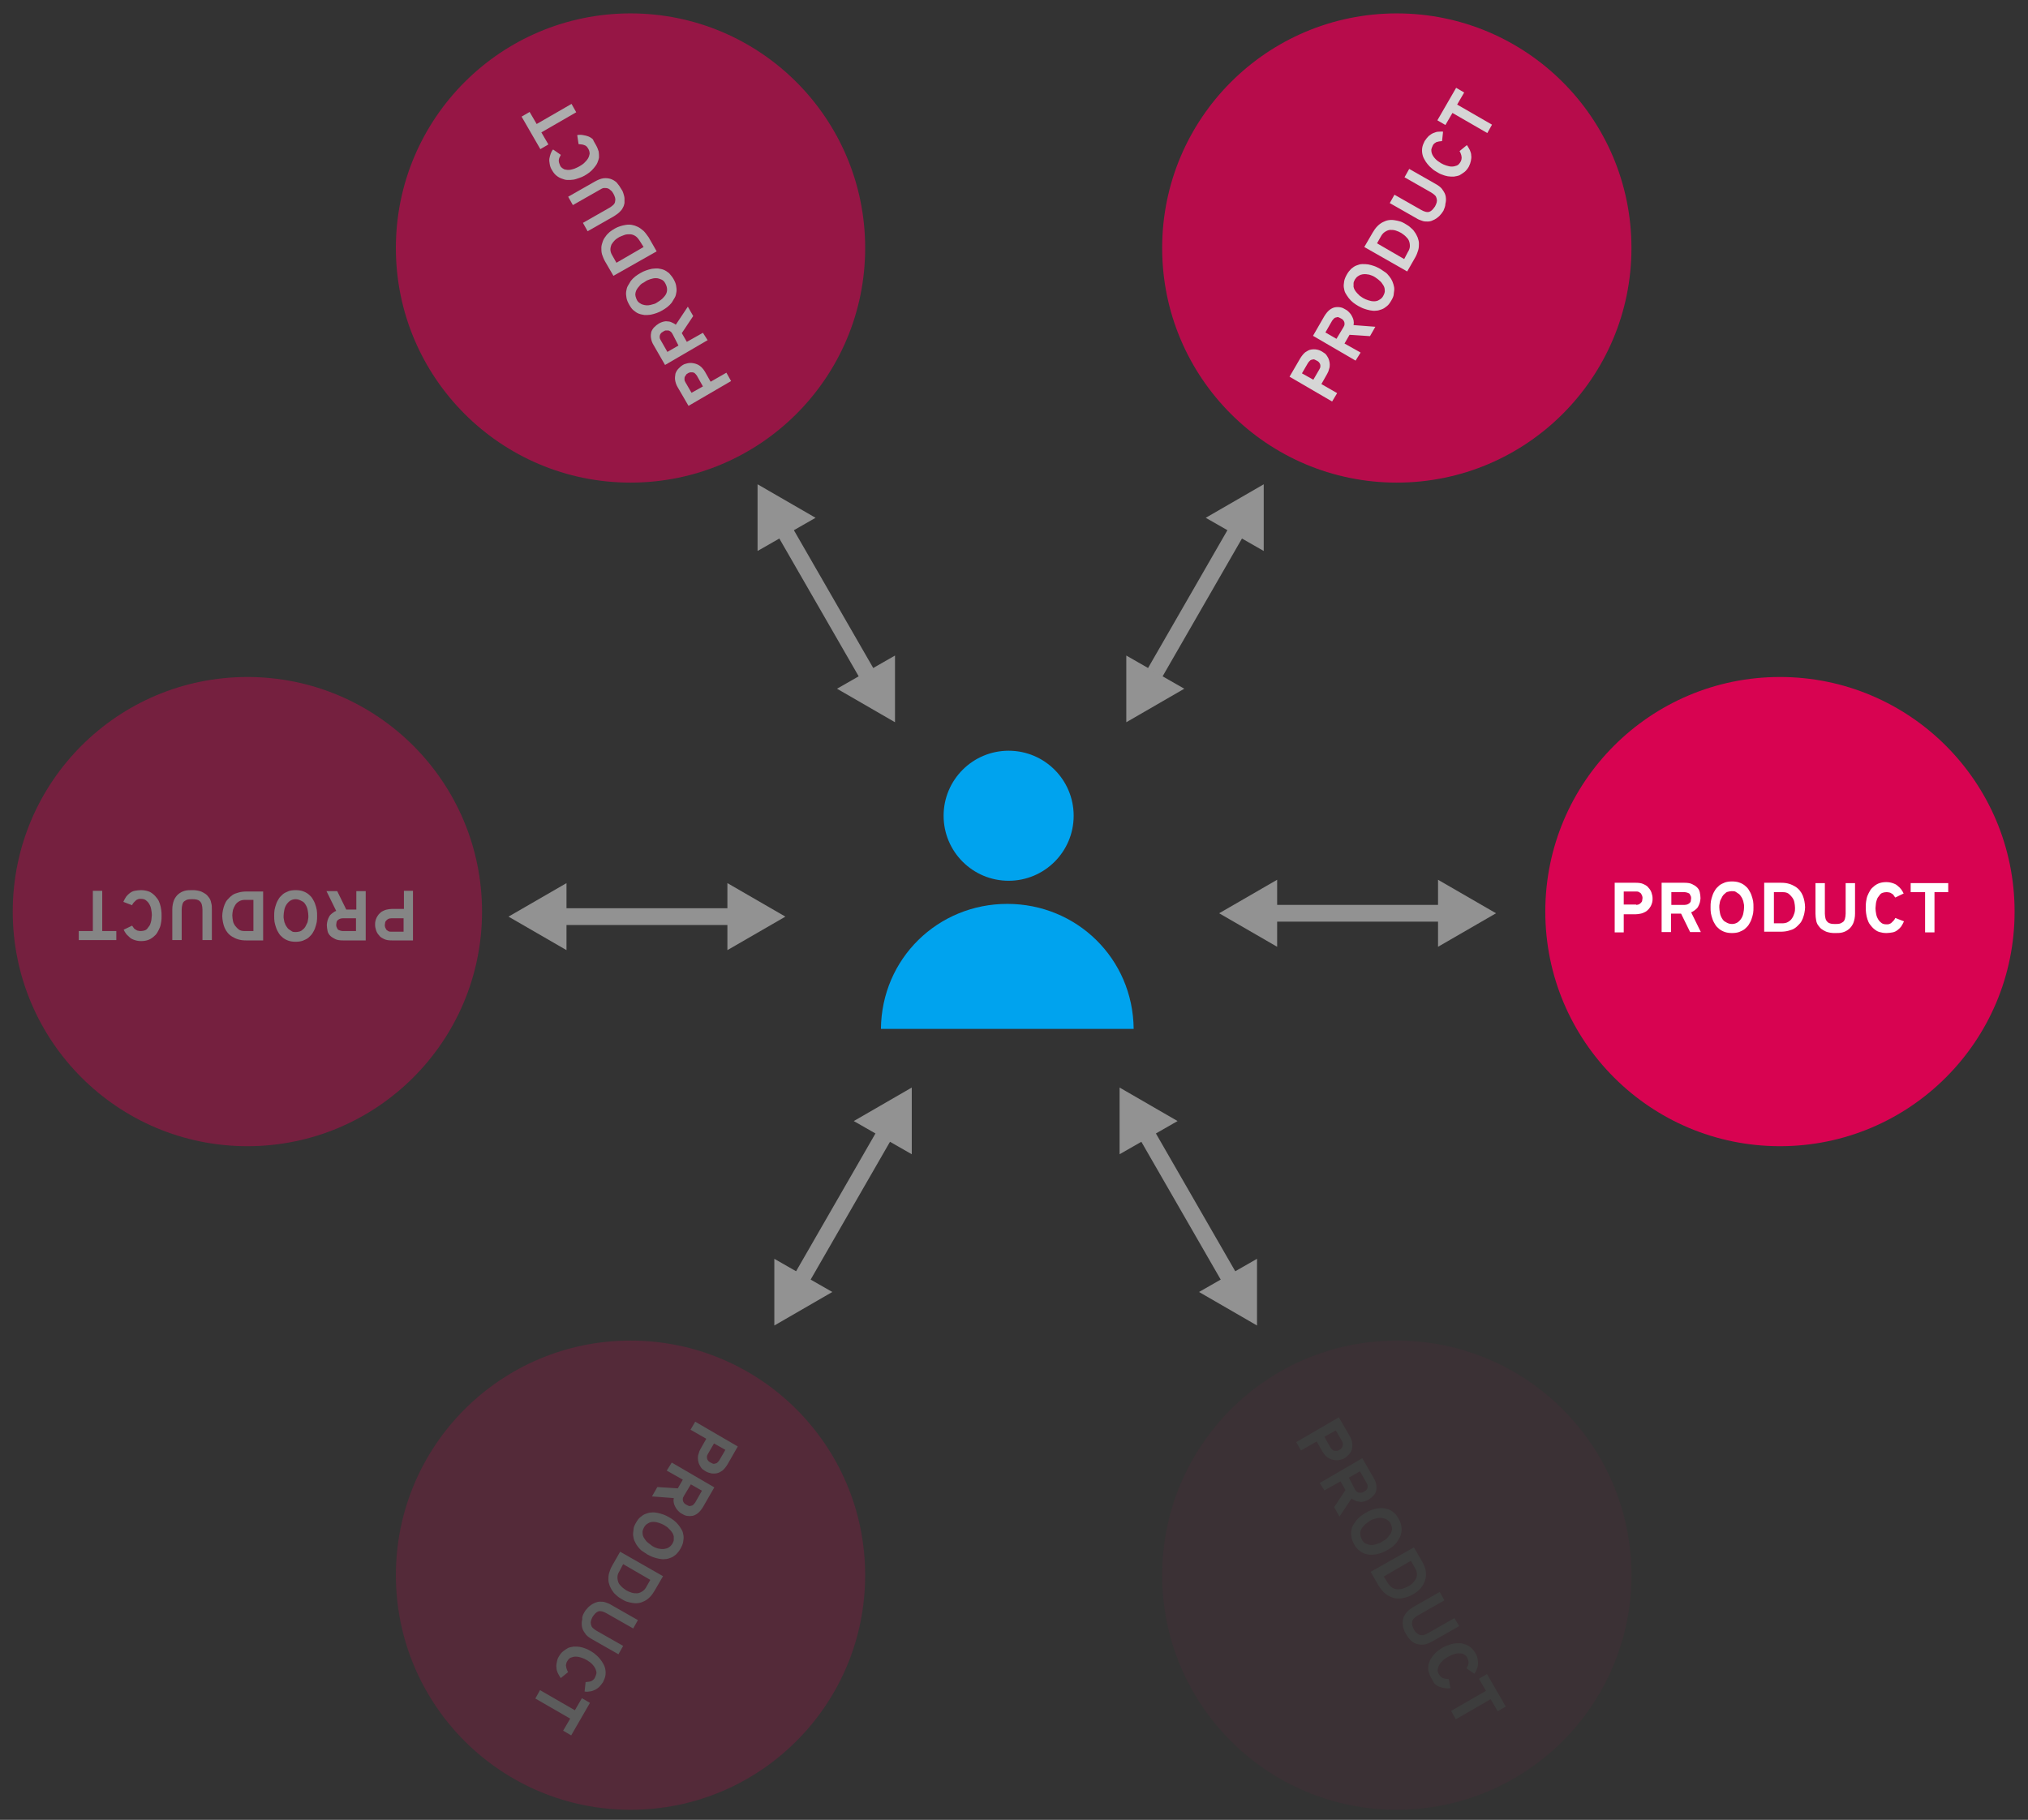 <?xml version="1.0" encoding="utf-8"?>
<!-- Generator: Adobe Illustrator 18.1.1, SVG Export Plug-In . SVG Version: 6.00 Build 0)  -->
<svg version="1.1" id="Ebene_1" xmlns="http://www.w3.org/2000/svg" xmlns:xlink="http://www.w3.org/1999/xlink" x="0px" y="0px"
	 width="605px" height="543px" viewBox="0 0 605 543" enable-background="new 0 0 605 543" xml:space="preserve">
<rect x="0" y="0" width="605" height="543" fill="#333333" stroke="none"/>
<g>
	<circle fill="#00A3EE" cx="300.9" cy="243.4" r="19.4"/>
	<path fill="#00A3EE" d="M338.2,307c-0.2-21-17-37.3-37.7-37.3S263,286,262.8,307H338.2z"/>
</g>
<g>
	<g opacity="0.8">
		<circle fill="#D80351" cx="416.7" cy="74" r="70"/>
		<g>
			<path fill="#FFFFFF" d="M397.4,119.8l-12.7-7.4l3.2-5.5c0.5-0.8,1-1.4,1.5-1.8c0.6-0.4,1.1-0.7,1.7-0.8c0.6-0.1,1.2-0.1,1.7,0
				c0.6,0.1,1.1,0.3,1.6,0.6c0.3,0.2,0.6,0.4,0.9,0.6c0.3,0.3,0.5,0.5,0.7,0.9c0.2,0.3,0.4,0.7,0.5,1.1s0.2,0.8,0.2,1.2
				c0,0.4,0,0.9-0.2,1.4c-0.1,0.5-0.3,1-0.6,1.5l-1.7,3l4.7,2.7L397.4,119.8z M393.6,110.2c0.2-0.3,0.3-0.6,0.3-0.9
				c0-0.3,0-0.5-0.1-0.7c-0.1-0.2-0.2-0.4-0.4-0.6c-0.2-0.2-0.4-0.3-0.6-0.4c-0.2-0.1-0.4-0.2-0.6-0.3c-0.2-0.1-0.5-0.1-0.7,0
				c-0.2,0-0.5,0.1-0.7,0.3c-0.2,0.2-0.4,0.4-0.6,0.7l-1.8,3.1l3.4,1.9L393.6,110.2z"/>
			<path fill="#FFFFFF" d="M404.4,107.6l-12.7-7.4l3.4-5.9c0.5-0.8,1-1.4,1.5-1.8s1.1-0.7,1.6-0.8c0.6-0.1,1.1-0.1,1.7,0
				c0.6,0.1,1.1,0.4,1.6,0.7c0.4,0.2,0.7,0.5,1,0.8c0.3,0.3,0.6,0.7,0.8,1.1c0.2,0.4,0.4,0.8,0.5,1.3c0.1,0.5,0.1,0.9,0,1.4l6.5,0.5
				l-1.6,2.8l-6.1-0.4l-1.5,2.6l4.8,2.7L404.4,107.6z M400.8,97.6c0.2-0.3,0.3-0.6,0.3-0.9s0-0.5-0.1-0.7c-0.1-0.2-0.2-0.4-0.4-0.6
				c-0.2-0.2-0.4-0.3-0.6-0.4c-0.2-0.1-0.4-0.2-0.6-0.3c-0.2-0.1-0.5-0.1-0.7,0c-0.2,0-0.5,0.1-0.7,0.3c-0.2,0.2-0.4,0.4-0.6,0.7
				l-2,3.5l3.3,1.9L400.8,97.6z"/>
			<path fill="#FFFFFF" d="M415.1,89.6c-0.4,0.7-0.8,1.3-1.3,1.7c-0.5,0.4-1,0.8-1.6,1c-0.6,0.2-1.1,0.4-1.7,0.4
				c-0.6,0.1-1.2,0-1.8-0.1c-0.6-0.1-1.2-0.3-1.8-0.5c-0.6-0.2-1.1-0.5-1.7-0.8c-0.5-0.3-1-0.6-1.5-1c-0.5-0.4-0.9-0.8-1.3-1.3
				c-0.4-0.5-0.7-1-1-1.5c-0.3-0.5-0.4-1.1-0.5-1.7c-0.1-0.6,0-1.2,0.1-1.9c0.1-0.6,0.4-1.3,0.8-2c0.4-0.7,0.8-1.2,1.3-1.7
				c0.5-0.4,1-0.8,1.6-1c0.5-0.2,1.1-0.4,1.7-0.4s1.2,0,1.8,0.1c0.6,0.1,1.2,0.3,1.8,0.5c0.6,0.2,1.1,0.5,1.7,0.8
				c0.5,0.3,1,0.7,1.5,1s0.9,0.8,1.3,1.3c0.4,0.5,0.7,1,0.9,1.5s0.4,1.1,0.5,1.7c0.1,0.6,0,1.2-0.1,1.9
				C415.8,88.3,415.5,88.9,415.1,89.6z M412.7,88.2c0.3-0.6,0.5-1.1,0.4-1.7c0-0.5-0.2-1.1-0.5-1.5c-0.3-0.5-0.6-0.9-1.1-1.3
				c-0.4-0.4-0.9-0.7-1.3-1c-0.3-0.2-0.7-0.4-1-0.5c-0.4-0.1-0.7-0.3-1.1-0.3c-0.4-0.1-0.7-0.1-1.1-0.1s-0.7,0.1-1.1,0.2
				c-0.3,0.1-0.6,0.3-0.9,0.5c-0.3,0.2-0.5,0.5-0.8,0.9c-0.2,0.4-0.4,0.8-0.4,1.1s0,0.7,0,1.1c0.1,0.4,0.2,0.7,0.4,1
				c0.2,0.3,0.4,0.6,0.7,0.9s0.5,0.5,0.8,0.8c0.3,0.2,0.6,0.4,0.9,0.6c0.5,0.3,1,0.5,1.6,0.7c0.6,0.2,1.1,0.3,1.7,0.3
				c0.5,0,1.1-0.1,1.5-0.4C412,89.2,412.4,88.8,412.7,88.2z"/>
			<path fill="#FFFFFF" d="M407,73.7l2.5-4.3c0.4-0.7,0.9-1.4,1.4-1.9c0.5-0.5,1-0.9,1.6-1.2c0.6-0.3,1.1-0.5,1.7-0.6s1.2-0.1,1.8,0
				c0.6,0.1,1.2,0.2,1.8,0.4c0.6,0.2,1.1,0.5,1.6,0.8c0.5,0.3,1,0.6,1.4,1c0.5,0.4,0.9,0.8,1.2,1.3c0.4,0.5,0.6,1,0.9,1.6
				c0.2,0.6,0.4,1.2,0.4,1.8c0,0.6,0,1.3-0.2,2c-0.2,0.7-0.5,1.5-0.9,2.2l-2.4,4.2L407,73.7z M420,75.2c0.4-0.6,0.6-1.2,0.6-1.8
				c0-0.6-0.1-1.1-0.3-1.6c-0.2-0.5-0.6-0.9-1-1.3c-0.4-0.4-0.9-0.7-1.3-1c-0.5-0.3-1-0.5-1.6-0.7c-0.6-0.2-1.1-0.2-1.6-0.2
				c-0.5,0-1,0.2-1.5,0.5c-0.5,0.3-0.9,0.7-1.2,1.2l-1.3,2.3l8.1,4.7L420,75.2z"/>
			<path fill="#FFFFFF" d="M430.6,62.9c-0.3,0.4-0.5,0.8-0.9,1.2c-0.3,0.4-0.7,0.7-1.1,1s-0.8,0.5-1.3,0.7c-0.4,0.2-0.9,0.3-1.4,0.3
				c-0.5,0-1.1,0-1.6-0.2c-0.6-0.2-1.2-0.4-1.8-0.8l-7.9-4.5l1.4-2.5l7.9,4.5c0.5,0.3,1,0.5,1.4,0.6c0.4,0.1,0.8,0.1,1.1,0
				s0.6-0.3,0.9-0.6s0.5-0.6,0.8-1c0.2-0.4,0.4-0.8,0.5-1.2c0.1-0.4,0.1-0.7,0-1.1c-0.1-0.4-0.2-0.7-0.5-1c-0.3-0.3-0.7-0.6-1.2-0.9
				l-7.9-4.5l1.4-2.5l7.9,4.5c0.9,0.5,1.7,1.1,2.1,1.8c0.5,0.7,0.8,1.3,0.9,2c0.1,0.7,0.1,1.4-0.1,2.1
				C431.2,61.5,430.9,62.2,430.6,62.9z"/>
			<path fill="#FFFFFF" d="M438.2,49.7c-0.4,0.7-0.8,1.2-1.3,1.6c-0.5,0.4-1,0.7-1.5,1c-0.5,0.2-1.1,0.3-1.7,0.4
				c-0.6,0-1.2,0-1.8-0.1c-0.6-0.1-1.2-0.3-1.7-0.5c-0.6-0.2-1.1-0.5-1.6-0.8c-0.5-0.3-1-0.6-1.4-1c-0.5-0.4-0.9-0.8-1.3-1.3
				s-0.7-0.9-1-1.5c-0.3-0.5-0.5-1.1-0.6-1.7s-0.1-1.2,0-1.8s0.4-1.3,0.7-1.9c0.4-0.6,0.8-1.1,1.2-1.5c0.5-0.4,0.9-0.7,1.4-0.9
				s1-0.4,1.5-0.4s1-0.1,1.4,0l-0.3,2.8c-0.3,0-0.6,0.1-0.9,0.1c-0.3,0.1-0.5,0.1-0.8,0.2c-0.2,0.1-0.4,0.3-0.6,0.4
				c-0.2,0.2-0.4,0.4-0.5,0.7c-0.2,0.4-0.3,0.7-0.4,1.1c0,0.3,0,0.7,0.1,1c0.1,0.3,0.2,0.6,0.4,0.9c0.2,0.3,0.4,0.6,0.7,0.9
				c0.3,0.3,0.5,0.5,0.8,0.7c0.3,0.2,0.6,0.4,0.9,0.6c0.5,0.3,1,0.5,1.6,0.7s1.1,0.3,1.6,0.3c0.5,0,1-0.1,1.5-0.3
				c0.5-0.2,0.8-0.6,1.1-1.1c0.2-0.3,0.2-0.5,0.3-0.8c0-0.3,0.1-0.5,0-0.8c0-0.3-0.1-0.5-0.2-0.8c-0.1-0.3-0.2-0.6-0.4-0.8l2.2-1.8
				c0.4,0.5,0.6,1,0.9,1.5c0.2,0.5,0.4,1,0.4,1.6c0.1,0.5,0,1.1-0.1,1.6S438.5,49.1,438.2,49.7z"/>
			<path fill="#FFFFFF" d="M434.7,31.2l10.4,6l-1.4,2.5l-10.4-6l-2.1,3.6l-2.4-1.4l5.6-9.7l2.4,1.4L434.7,31.2z"/>
		</g>
	</g>
	<g opacity="0.6">
		<circle fill="#D80351" cx="188.1" cy="74" r="70"/>
		<g>
			<path fill="#FFFFFF" d="M218.1,113.7l-12.7,7.4l-3.2-5.5c-0.5-0.8-0.7-1.6-0.8-2.2s0-1.3,0.1-1.9c0.2-0.6,0.5-1.1,0.9-1.5
				c0.4-0.4,0.8-0.8,1.3-1.1c0.3-0.2,0.6-0.3,1-0.4c0.4-0.1,0.7-0.2,1.1-0.2s0.8,0,1.2,0.1c0.4,0.1,0.8,0.2,1.2,0.4
				c0.4,0.2,0.8,0.5,1.1,0.8c0.4,0.4,0.7,0.8,1,1.3l1.7,3l4.7-2.7L218.1,113.7z M207.9,112.1c-0.2-0.3-0.4-0.5-0.6-0.7
				s-0.5-0.3-0.7-0.3c-0.2,0-0.5,0-0.7,0c-0.2,0.1-0.5,0.1-0.7,0.3c-0.2,0.1-0.4,0.2-0.5,0.4s-0.3,0.4-0.4,0.6
				c-0.1,0.2-0.1,0.5-0.1,0.8s0.1,0.6,0.3,0.9l1.8,3.1l3.4-1.9L207.9,112.1z"/>
			<path fill="#FFFFFF" d="M211.1,101.5l-12.7,7.4l-3.4-5.9c-0.5-0.8-0.7-1.5-0.8-2.2c-0.1-0.7,0-1.3,0.1-1.8c0.2-0.5,0.5-1,0.9-1.4
				s0.9-0.8,1.4-1.1c0.4-0.2,0.8-0.4,1.2-0.5c0.4-0.1,0.9-0.2,1.3-0.1c0.5,0,0.9,0.1,1.3,0.3c0.4,0.2,0.9,0.4,1.2,0.7l3.6-5.4
				l1.6,2.8l-3.4,5.1l1.5,2.6l4.8-2.7L211.1,101.5z M200.6,99.6c-0.2-0.3-0.4-0.6-0.6-0.7s-0.4-0.3-0.7-0.3c-0.2,0-0.5,0-0.7,0
				s-0.5,0.2-0.7,0.3c-0.2,0.1-0.4,0.3-0.6,0.4c-0.2,0.2-0.3,0.4-0.4,0.6s-0.1,0.5-0.1,0.7c0,0.3,0.1,0.6,0.3,0.9l2,3.5l3.3-1.9
				L200.6,99.6z"/>
			<path fill="#FFFFFF" d="M200.9,83.2c0.4,0.7,0.7,1.4,0.8,2c0.1,0.6,0.2,1.3,0.1,1.9c-0.1,0.6-0.2,1.2-0.5,1.7
				c-0.3,0.5-0.6,1-0.9,1.5c-0.4,0.5-0.8,0.9-1.3,1.3c-0.5,0.4-1,0.7-1.5,1c-0.5,0.3-1.1,0.6-1.7,0.8c-0.6,0.2-1.2,0.4-1.8,0.5
				c-0.6,0.1-1.2,0.1-1.8,0.1c-0.6-0.1-1.2-0.2-1.7-0.4c-0.6-0.2-1.1-0.6-1.6-1c-0.5-0.4-0.9-1-1.3-1.7c-0.4-0.7-0.7-1.4-0.8-2
				c-0.1-0.6-0.2-1.3-0.1-1.9c0.1-0.6,0.2-1.2,0.5-1.7c0.3-0.5,0.6-1,0.9-1.5c0.4-0.5,0.8-0.9,1.3-1.3c0.5-0.4,1-0.7,1.5-1
				c0.5-0.3,1.1-0.6,1.7-0.8c0.6-0.2,1.2-0.4,1.8-0.5c0.6-0.1,1.2-0.1,1.8-0.1c0.6,0.1,1.2,0.2,1.7,0.4c0.5,0.2,1.1,0.6,1.6,1
				C200,82,200.5,82.5,200.9,83.2z M198.5,84.6c-0.3-0.6-0.7-1-1.2-1.2c-0.5-0.2-1-0.4-1.6-0.4c-0.6,0-1.1,0.1-1.7,0.3
				c-0.6,0.2-1.1,0.4-1.5,0.7c-0.3,0.2-0.6,0.4-1,0.6c-0.3,0.2-0.6,0.5-0.8,0.8c-0.3,0.3-0.5,0.6-0.7,0.9c-0.2,0.3-0.3,0.6-0.4,1
				s-0.1,0.7,0,1.1c0.1,0.4,0.2,0.7,0.4,1.1c0.2,0.4,0.5,0.7,0.8,0.9c0.3,0.2,0.6,0.4,1,0.5s0.7,0.2,1.1,0.2c0.4,0,0.7,0,1.1-0.1
				c0.4-0.1,0.7-0.2,1.1-0.3c0.4-0.1,0.7-0.3,1-0.5c0.5-0.3,0.9-0.6,1.4-1c0.4-0.4,0.8-0.8,1.1-1.3c0.3-0.5,0.4-1,0.4-1.5
				C199,85.7,198.8,85.2,198.5,84.6z"/>
			<path fill="#FFFFFF" d="M183,82.3l-2.5-4.3c-0.4-0.7-0.7-1.5-0.9-2.1c-0.2-0.7-0.2-1.3-0.2-2c0-0.6,0.2-1.2,0.4-1.8
				c0.2-0.6,0.5-1.1,0.9-1.6c0.3-0.5,0.8-0.9,1.2-1.3c0.5-0.4,1-0.7,1.5-1c0.5-0.3,1-0.5,1.6-0.7c0.6-0.2,1.1-0.3,1.7-0.4
				s1.2-0.1,1.8,0c0.6,0.1,1.2,0.3,1.8,0.6c0.6,0.3,1.1,0.7,1.7,1.2c0.5,0.5,1,1.2,1.5,1.9l2.4,4.2L183,82.3z M190.8,71.8
				c-0.4-0.6-0.8-1.1-1.3-1.4c-0.5-0.3-1-0.5-1.6-0.5c-0.5,0-1.1,0-1.6,0.2c-0.5,0.2-1.1,0.4-1.5,0.6c-0.5,0.3-1,0.6-1.4,1
				c-0.4,0.4-0.7,0.8-1,1.3c-0.2,0.5-0.3,1-0.3,1.5c0,0.5,0.2,1.1,0.5,1.6l1.3,2.3l8.1-4.7L190.8,71.8z"/>
			<path fill="#FFFFFF" d="M185.4,56.5c0.3,0.4,0.5,0.9,0.6,1.3s0.3,0.9,0.3,1.4s0,0.9,0,1.4c-0.1,0.5-0.2,0.9-0.5,1.4
				c-0.2,0.5-0.6,0.9-1,1.3c-0.4,0.4-1,0.8-1.6,1.2l-7.9,4.5l-1.4-2.5l7.9-4.5c0.5-0.3,0.9-0.6,1.2-0.9c0.3-0.3,0.5-0.7,0.5-1
				c0.1-0.4,0.1-0.7,0-1.1c-0.1-0.4-0.3-0.8-0.5-1.2c-0.2-0.4-0.5-0.8-0.8-1c-0.3-0.3-0.6-0.5-0.9-0.6s-0.7-0.1-1.1-0.1
				s-0.9,0.3-1.4,0.6l-7.9,4.5l-1.4-2.5l7.9-4.5c0.9-0.5,1.8-0.9,2.6-1c0.8-0.1,1.6,0,2.2,0.2s1.3,0.6,1.8,1.1
				C184.6,55.2,185,55.8,185.4,56.5z"/>
			<path fill="#FFFFFF" d="M177.8,43.3c0.4,0.7,0.6,1.3,0.8,1.9c0.1,0.6,0.1,1.2,0.1,1.8c-0.1,0.6-0.3,1.1-0.5,1.6s-0.6,1-1,1.5
				c-0.4,0.5-0.8,0.9-1.3,1.3c-0.5,0.4-1,0.7-1.5,1c-0.5,0.3-1,0.5-1.6,0.7c-0.6,0.2-1.1,0.4-1.7,0.5s-1.2,0.1-1.8,0.1
				c-0.6,0-1.2-0.2-1.7-0.4c-0.6-0.2-1.1-0.5-1.6-0.9s-0.9-0.9-1.3-1.6c-0.4-0.6-0.6-1.2-0.7-1.8c-0.1-0.6-0.2-1.2-0.1-1.7
				c0.1-0.5,0.2-1,0.4-1.5c0.2-0.5,0.4-0.9,0.7-1.2l2.3,1.6c-0.1,0.3-0.3,0.6-0.4,0.8c-0.1,0.3-0.2,0.5-0.2,0.8c0,0.3,0,0.5,0.1,0.8
				c0.1,0.3,0.2,0.5,0.3,0.8c0.2,0.4,0.4,0.6,0.7,0.8c0.3,0.2,0.6,0.4,0.9,0.4c0.3,0.1,0.7,0.1,1,0.1c0.4,0,0.7-0.1,1.1-0.2
				c0.4-0.1,0.7-0.2,1.1-0.4c0.4-0.2,0.7-0.3,1-0.5c0.5-0.3,1-0.6,1.4-1c0.4-0.4,0.8-0.8,1.1-1.3c0.3-0.5,0.4-0.9,0.5-1.4
				c0-0.5-0.1-1-0.4-1.5c-0.2-0.3-0.3-0.5-0.5-0.7c-0.2-0.2-0.4-0.3-0.7-0.4c-0.3-0.1-0.5-0.2-0.8-0.2c-0.3,0-0.6-0.1-0.9-0.1
				l-0.4-2.7c0.6-0.1,1.2-0.1,1.7,0c0.6,0.1,1.1,0.2,1.6,0.4c0.5,0.2,1,0.5,1.4,0.9C177.1,42.2,177.5,42.7,177.8,43.3z"/>
			<path fill="#FFFFFF" d="M160.1,37l10.4-6l1.4,2.5l-10.4,6l2.1,3.6l-2.4,1.4l-5.6-9.7l2.4-1.4L160.1,37z"/>
		</g>
	</g>
	<g opacity="0.4">
		<circle fill="#D80351" cx="73.8" cy="272" r="70"/>
		<g>
			<path fill="#FFFFFF" d="M123.2,265.9v14.7h-6.3c-0.9,0-1.7-0.1-2.3-0.4s-1.2-0.6-1.5-1.1c-0.4-0.4-0.7-0.9-0.9-1.5
				c-0.2-0.6-0.3-1.1-0.3-1.7c0-0.4,0-0.7,0.1-1.1c0.1-0.4,0.2-0.7,0.4-1.1c0.2-0.3,0.4-0.7,0.7-1s0.6-0.6,1-0.8
				c0.4-0.2,0.8-0.4,1.3-0.5c0.5-0.1,1-0.2,1.6-0.2h3.5v-5.4H123.2z M116.7,274c-0.4,0-0.7,0.1-0.9,0.2s-0.4,0.3-0.6,0.5
				c-0.2,0.2-0.3,0.4-0.3,0.6s-0.1,0.5-0.1,0.7c0,0.2,0,0.4,0.1,0.7c0.1,0.2,0.2,0.4,0.3,0.6s0.3,0.3,0.6,0.5s0.6,0.2,1,0.2h3.6V274
				H116.7z"/>
			<path fill="#FFFFFF" d="M109.1,265.9v14.7h-6.8c-0.9,0-1.7-0.1-2.3-0.4c-0.6-0.3-1.1-0.6-1.5-1s-0.7-0.9-0.8-1.5
				s-0.2-1.1-0.2-1.7c0-0.4,0.1-0.8,0.2-1.3c0.1-0.4,0.3-0.8,0.5-1.2s0.5-0.7,0.9-1c0.4-0.3,0.8-0.6,1.2-0.7l-2.9-5.9h3.2l2.7,5.5h3
				v-5.5H109.1z M102.2,274c-0.4,0-0.7,0.1-0.9,0.2s-0.4,0.2-0.6,0.4s-0.3,0.4-0.3,0.6s-0.1,0.5-0.1,0.7c0,0.2,0,0.5,0.1,0.7
				c0.1,0.2,0.2,0.4,0.3,0.6s0.3,0.3,0.6,0.4s0.6,0.2,0.9,0.2h4V274H102.2z"/>
			<path fill="#FFFFFF" d="M88.2,265.6c0.8,0,1.5,0.1,2.1,0.3c0.6,0.2,1.2,0.5,1.7,0.9c0.5,0.4,0.9,0.8,1.2,1.3s0.6,1,0.8,1.6
				c0.2,0.6,0.4,1.2,0.5,1.8c0.1,0.6,0.1,1.2,0.1,1.8c0,0.6,0,1.2-0.1,1.8c-0.1,0.6-0.3,1.2-0.5,1.8c-0.2,0.6-0.5,1.1-0.8,1.6
				s-0.8,0.9-1.2,1.3c-0.5,0.4-1,0.6-1.7,0.9c-0.6,0.2-1.3,0.3-2.1,0.3s-1.5-0.1-2.1-0.3c-0.6-0.2-1.2-0.5-1.7-0.9
				c-0.5-0.4-0.9-0.8-1.2-1.3s-0.6-1-0.8-1.6c-0.2-0.6-0.4-1.2-0.5-1.8s-0.1-1.2-0.1-1.8c0-0.6,0-1.2,0.1-1.8s0.3-1.2,0.5-1.8
				c0.2-0.6,0.5-1.1,0.8-1.6s0.8-0.9,1.2-1.3c0.5-0.4,1-0.6,1.7-0.9C86.6,265.7,87.4,265.6,88.2,265.6z M88.2,268.3
				c-0.7,0-1.2,0.2-1.7,0.5c-0.4,0.3-0.8,0.7-1.1,1.2c-0.3,0.5-0.5,1-0.6,1.6c-0.1,0.6-0.2,1.1-0.2,1.7c0,0.4,0,0.8,0.1,1.1
				c0.1,0.4,0.1,0.8,0.3,1.1c0.1,0.4,0.3,0.7,0.5,1c0.2,0.3,0.4,0.6,0.7,0.8c0.3,0.2,0.6,0.4,0.9,0.6s0.7,0.2,1.2,0.2
				c0.4,0,0.8-0.1,1.2-0.2c0.3-0.1,0.6-0.3,0.9-0.6c0.3-0.2,0.5-0.5,0.7-0.8s0.3-0.7,0.5-1s0.2-0.7,0.3-1.1c0.1-0.4,0.1-0.7,0.1-1.1
				c0-0.6-0.1-1.1-0.2-1.7s-0.3-1.1-0.6-1.6c-0.3-0.5-0.6-0.9-1.1-1.1C89.4,268.5,88.8,268.3,88.2,268.3z"/>
			<path fill="#FFFFFF" d="M78.4,280.6h-5c-0.9,0-1.6-0.1-2.3-0.3c-0.7-0.2-1.3-0.5-1.8-0.8s-1-0.7-1.4-1.2s-0.7-1-0.9-1.5
				c-0.2-0.5-0.4-1.1-0.5-1.7c-0.1-0.6-0.2-1.2-0.2-1.8c0-0.6,0.1-1.1,0.2-1.7c0.1-0.6,0.3-1.1,0.5-1.7c0.2-0.5,0.5-1.1,0.9-1.5
				s0.8-0.9,1.4-1.3c0.5-0.4,1.2-0.6,1.9-0.8s1.5-0.3,2.4-0.3h4.9V280.6z M73.2,268.5c-0.7,0-1.3,0.1-1.8,0.4
				c-0.5,0.3-0.9,0.6-1.2,1.1s-0.5,0.9-0.7,1.5c-0.1,0.6-0.2,1.1-0.2,1.6c0,0.6,0.1,1.1,0.2,1.7s0.4,1.1,0.7,1.5
				c0.3,0.4,0.7,0.8,1.1,1.1c0.5,0.3,1,0.4,1.7,0.4h2.6v-9.3H73.2z"/>
			<path fill="#FFFFFF" d="M57.3,265.6c0.5,0,1,0,1.5,0.1c0.5,0.1,1,0.2,1.4,0.4s0.8,0.4,1.2,0.7c0.4,0.3,0.7,0.7,1,1.1
				s0.5,0.9,0.6,1.5c0.2,0.6,0.2,1.2,0.2,2v9.1h-2.8v-9.1c0-0.6-0.1-1.1-0.2-1.5c-0.1-0.4-0.3-0.7-0.6-1s-0.6-0.4-1-0.5
				s-0.8-0.1-1.3-0.1c-0.5,0-0.9,0-1.3,0.1c-0.4,0.1-0.7,0.3-1,0.5c-0.3,0.2-0.5,0.6-0.6,1s-0.2,0.9-0.2,1.5v9.1h-2.8v-9.1
				c0-1.1,0.2-2,0.5-2.8c0.3-0.7,0.8-1.4,1.3-1.8c0.6-0.5,1.2-0.8,1.9-1S56.5,265.6,57.3,265.6z"/>
			<path fill="#FFFFFF" d="M42,265.6c0.8,0,1.4,0.1,2.1,0.3s1.1,0.5,1.6,0.9s0.8,0.8,1.2,1.3s0.6,1,0.8,1.6c0.2,0.6,0.3,1.1,0.4,1.8
				c0.1,0.6,0.1,1.2,0.1,1.8c0,0.6,0,1.1-0.1,1.7c-0.1,0.6-0.2,1.2-0.4,1.7s-0.5,1.1-0.8,1.6c-0.3,0.5-0.7,0.9-1.2,1.3
				c-0.5,0.4-1,0.7-1.6,0.9s-1.3,0.3-2,0.3c-0.7,0-1.3-0.1-1.9-0.3s-1.1-0.4-1.5-0.8s-0.8-0.7-1.1-1.1s-0.5-0.8-0.7-1.2l2.5-1.2
				c0.2,0.3,0.4,0.5,0.5,0.7s0.4,0.4,0.6,0.5c0.2,0.1,0.4,0.3,0.7,0.3c0.3,0.1,0.5,0.1,0.9,0.1c0.4,0,0.8-0.1,1.1-0.2
				c0.3-0.1,0.6-0.3,0.8-0.6s0.4-0.5,0.6-0.8s0.3-0.7,0.4-1c0.1-0.4,0.2-0.7,0.2-1.1c0-0.4,0.1-0.7,0.1-1.1c0-0.6-0.1-1.1-0.2-1.7
				s-0.3-1.1-0.6-1.6s-0.6-0.8-1-1.1c-0.4-0.3-0.9-0.4-1.5-0.4c-0.3,0-0.6,0-0.8,0.1c-0.3,0.1-0.5,0.2-0.7,0.4
				c-0.2,0.2-0.4,0.4-0.6,0.6c-0.2,0.2-0.4,0.5-0.5,0.8l-2.6-1c0.2-0.5,0.5-1,0.8-1.5c0.3-0.4,0.7-0.8,1.1-1.1
				c0.4-0.3,0.9-0.6,1.5-0.7S41.4,265.6,42,265.6z"/>
			<path fill="#FFFFFF" d="M27.7,277.8v-12h2.8v12h4.2v2.7H23.5v-2.7H27.7z"/>
		</g>
	</g>
	<g opacity="0.2">
		<circle fill="#D80351" cx="188.1" cy="470" r="70"/>
		<g>
			<path fill="#FFFFFF" d="M207.4,424.2l12.7,7.4L217,437c-0.5,0.8-1,1.4-1.5,1.8c-0.6,0.4-1.1,0.7-1.7,0.8c-0.6,0.1-1.2,0.1-1.7,0
				s-1.1-0.3-1.6-0.6c-0.3-0.2-0.6-0.4-0.9-0.6c-0.3-0.3-0.5-0.5-0.7-0.9s-0.4-0.7-0.5-1.1c-0.1-0.4-0.2-0.8-0.2-1.2
				c0-0.4,0-0.9,0.2-1.4c0.1-0.5,0.3-1,0.6-1.5l1.7-3l-4.7-2.7L207.4,424.2z M211.2,433.8c-0.2,0.3-0.3,0.6-0.3,0.9s0,0.5,0.1,0.7
				c0.1,0.2,0.2,0.4,0.4,0.6c0.2,0.2,0.4,0.3,0.6,0.4c0.2,0.1,0.4,0.2,0.6,0.3c0.2,0.1,0.5,0.1,0.7,0c0.2,0,0.5-0.1,0.7-0.3
				s0.4-0.4,0.6-0.7l1.8-3.1l-3.4-1.9L211.2,433.8z"/>
			<path fill="#FFFFFF" d="M200.4,436.4l12.7,7.4l-3.4,5.9c-0.5,0.8-1,1.4-1.5,1.8s-1.1,0.7-1.6,0.8c-0.6,0.1-1.1,0.1-1.7,0
				s-1.1-0.4-1.6-0.7c-0.4-0.2-0.7-0.5-1-0.8c-0.3-0.3-0.6-0.7-0.8-1.1c-0.2-0.4-0.4-0.8-0.5-1.3c-0.1-0.5-0.1-0.9,0-1.4l-6.5-0.5
				l1.6-2.8l6.1,0.4l1.5-2.6l-4.8-2.7L200.4,436.4z M204,446.4c-0.2,0.3-0.3,0.6-0.3,0.9c0,0.3,0,0.5,0.1,0.7
				c0.1,0.2,0.2,0.4,0.4,0.6c0.2,0.2,0.4,0.3,0.6,0.4c0.2,0.1,0.4,0.2,0.6,0.3c0.2,0.1,0.5,0.1,0.7,0c0.2,0,0.5-0.1,0.7-0.3
				c0.2-0.2,0.4-0.4,0.6-0.7l2-3.5l-3.3-1.9L204,446.4z"/>
			<path fill="#FFFFFF" d="M189.7,454.4c0.4-0.7,0.8-1.3,1.3-1.7s1-0.8,1.6-1c0.6-0.2,1.1-0.4,1.7-0.4c0.6-0.1,1.2,0,1.8,0.1
				c0.6,0.1,1.2,0.3,1.8,0.5c0.6,0.2,1.1,0.5,1.7,0.8c0.5,0.3,1,0.6,1.5,1c0.5,0.4,0.9,0.8,1.3,1.3c0.4,0.5,0.7,1,1,1.5
				c0.3,0.5,0.4,1.1,0.5,1.7c0.1,0.6,0,1.2-0.1,1.9c-0.1,0.6-0.4,1.3-0.8,2c-0.4,0.7-0.8,1.2-1.3,1.7c-0.5,0.4-1,0.8-1.6,1
				c-0.5,0.2-1.1,0.4-1.7,0.4c-0.6,0.1-1.2,0-1.8-0.1s-1.2-0.3-1.8-0.5c-0.6-0.2-1.1-0.5-1.7-0.8c-0.5-0.3-1-0.7-1.5-1
				s-0.9-0.8-1.3-1.3c-0.4-0.5-0.7-1-0.9-1.5c-0.3-0.5-0.4-1.1-0.5-1.7c-0.1-0.6,0-1.2,0.1-1.9C189,455.7,189.3,455.1,189.7,454.4z
				 M192.1,455.8c-0.3,0.6-0.5,1.1-0.4,1.7c0,0.5,0.2,1.1,0.5,1.5c0.3,0.5,0.6,0.9,1.1,1.3s0.9,0.7,1.3,1c0.3,0.2,0.7,0.4,1,0.5
				c0.4,0.1,0.7,0.3,1.1,0.3c0.4,0.1,0.7,0.1,1.1,0.1c0.4,0,0.7-0.1,1.1-0.2s0.6-0.3,0.9-0.5c0.3-0.2,0.5-0.5,0.8-0.9
				c0.2-0.4,0.4-0.8,0.4-1.1c0-0.4,0-0.7,0-1.1c-0.1-0.3-0.2-0.7-0.4-1c-0.2-0.3-0.4-0.6-0.7-0.9s-0.5-0.5-0.8-0.8
				c-0.3-0.2-0.6-0.4-0.9-0.6c-0.5-0.3-1-0.5-1.6-0.7c-0.6-0.2-1.1-0.3-1.7-0.3c-0.5,0-1.1,0.1-1.5,0.4
				C192.8,454.8,192.4,455.2,192.1,455.8z"/>
			<path fill="#FFFFFF" d="M197.8,470.3l-2.5,4.3c-0.4,0.7-0.9,1.4-1.4,1.9c-0.5,0.5-1,0.9-1.6,1.2c-0.6,0.3-1.1,0.5-1.7,0.6
				c-0.6,0.1-1.2,0.1-1.8,0c-0.6-0.1-1.2-0.2-1.8-0.4c-0.6-0.2-1.1-0.5-1.6-0.8c-0.5-0.3-1-0.6-1.4-1c-0.5-0.4-0.9-0.8-1.2-1.3
				c-0.4-0.5-0.6-1-0.9-1.6c-0.2-0.6-0.4-1.2-0.4-1.8c0-0.6,0-1.3,0.2-2c0.2-0.7,0.5-1.5,0.9-2.2l2.4-4.2L197.8,470.3z M184.8,468.8
				c-0.4,0.6-0.6,1.2-0.6,1.8c0,0.6,0.1,1.1,0.3,1.6s0.6,0.9,1,1.3c0.4,0.4,0.9,0.7,1.3,1c0.5,0.3,1,0.5,1.6,0.7s1.1,0.2,1.6,0.2
				c0.5,0,1-0.2,1.5-0.5c0.5-0.3,0.9-0.7,1.2-1.2l1.3-2.3l-8.1-4.7L184.8,468.8z"/>
			<path fill="#FFFFFF" d="M174.3,481.1c0.2-0.4,0.5-0.8,0.9-1.2c0.3-0.4,0.7-0.7,1.1-1s0.8-0.5,1.3-0.7c0.5-0.2,0.9-0.3,1.4-0.3
				c0.5,0,1.1,0,1.6,0.2c0.6,0.2,1.2,0.4,1.8,0.8l7.9,4.5l-1.4,2.5l-7.9-4.5c-0.5-0.3-1-0.5-1.4-0.6c-0.4-0.1-0.8-0.1-1.1,0
				s-0.6,0.3-0.9,0.6s-0.5,0.6-0.8,1c-0.2,0.4-0.4,0.8-0.5,1.2c-0.1,0.4-0.1,0.7,0,1.1c0.1,0.4,0.2,0.7,0.5,1
				c0.3,0.3,0.7,0.6,1.2,0.9l7.9,4.5l-1.4,2.5l-7.9-4.5c-0.9-0.5-1.7-1.1-2.1-1.8c-0.5-0.7-0.8-1.3-0.9-2c-0.1-0.7-0.1-1.4,0.1-2.1
				C173.6,482.5,173.9,481.8,174.3,481.1z"/>
			<path fill="#FFFFFF" d="M166.7,494.3c0.4-0.7,0.8-1.2,1.3-1.6c0.5-0.4,1-0.7,1.5-1c0.5-0.2,1.1-0.3,1.7-0.4c0.6,0,1.2,0,1.8,0.1
				c0.6,0.1,1.2,0.3,1.7,0.5c0.6,0.2,1.1,0.5,1.6,0.8c0.5,0.3,1,0.6,1.4,1c0.5,0.4,0.9,0.8,1.3,1.3s0.7,0.9,1,1.5
				c0.3,0.5,0.5,1.1,0.6,1.7c0.1,0.6,0.1,1.2,0,1.8c-0.1,0.6-0.4,1.3-0.7,1.9c-0.4,0.6-0.8,1.1-1.2,1.5c-0.5,0.4-0.9,0.7-1.4,0.9
				s-1,0.4-1.5,0.4c-0.5,0.1-1,0.1-1.4,0l0.3-2.8c0.3,0,0.6-0.1,0.9-0.1s0.5-0.1,0.8-0.2s0.4-0.3,0.6-0.4c0.2-0.2,0.4-0.4,0.5-0.7
				c0.2-0.4,0.3-0.7,0.4-1.1s0-0.7-0.1-1c-0.1-0.3-0.2-0.6-0.4-0.9s-0.4-0.6-0.7-0.9c-0.3-0.3-0.5-0.5-0.8-0.7
				c-0.3-0.2-0.6-0.4-0.9-0.6c-0.5-0.3-1-0.5-1.6-0.7c-0.6-0.2-1.1-0.3-1.6-0.3c-0.5,0-1,0.1-1.5,0.3c-0.5,0.2-0.8,0.6-1.1,1.1
				c-0.2,0.3-0.2,0.5-0.3,0.8s-0.1,0.5,0,0.8c0,0.3,0.1,0.5,0.2,0.8c0.1,0.3,0.2,0.6,0.4,0.8l-2.2,1.8c-0.4-0.5-0.6-1-0.9-1.5
				c-0.2-0.5-0.4-1-0.4-1.6c-0.1-0.5,0-1.1,0.1-1.6S166.3,494.9,166.7,494.3z"/>
			<path fill="#FFFFFF" d="M170.1,512.8l-10.4-6l1.4-2.5l10.4,6l2.1-3.6l2.4,1.4l-5.6,9.7l-2.4-1.4L170.1,512.8z"/>
		</g>
	</g>
	<g opacity="5.000000e-002">
		<circle fill="#D80351" cx="416.7" cy="470" r="70"/>
		<g>
			<path fill="#FFFFFF" d="M386.7,430.3l12.7-7.4l3.2,5.5c0.5,0.8,0.7,1.6,0.8,2.2s0,1.3-0.1,1.9c-0.2,0.6-0.5,1.1-0.9,1.5
				c-0.4,0.4-0.8,0.8-1.3,1.1c-0.3,0.2-0.6,0.3-1,0.4c-0.4,0.1-0.7,0.2-1.1,0.2c-0.4,0-0.8,0-1.2-0.1c-0.4-0.1-0.8-0.2-1.2-0.4
				c-0.4-0.2-0.8-0.5-1.1-0.8c-0.4-0.4-0.7-0.8-1-1.3l-1.7-3l-4.7,2.7L386.7,430.3z M396.9,431.9c0.2,0.3,0.4,0.5,0.6,0.7
				c0.2,0.2,0.5,0.3,0.7,0.3s0.5,0,0.7,0c0.2-0.1,0.5-0.1,0.7-0.3c0.2-0.1,0.4-0.2,0.5-0.4c0.2-0.2,0.3-0.4,0.4-0.6
				c0.1-0.2,0.1-0.5,0.1-0.8c0-0.3-0.1-0.6-0.3-0.9l-1.8-3.1l-3.4,1.9L396.9,431.9z"/>
			<path fill="#FFFFFF" d="M393.7,442.5l12.7-7.4l3.4,5.9c0.5,0.8,0.7,1.5,0.8,2.2c0.1,0.7,0,1.3-0.1,1.8s-0.5,1-0.9,1.4
				c-0.4,0.4-0.9,0.8-1.4,1.1c-0.4,0.2-0.8,0.4-1.2,0.5c-0.4,0.1-0.9,0.2-1.3,0.1s-0.9-0.1-1.3-0.3c-0.4-0.2-0.9-0.4-1.2-0.7
				l-3.6,5.4l-1.6-2.8l3.4-5.1l-1.5-2.6l-4.8,2.7L393.7,442.5z M404.2,444.4c0.2,0.3,0.4,0.6,0.6,0.7s0.4,0.3,0.7,0.3s0.5,0,0.7,0
				c0.2-0.1,0.5-0.2,0.7-0.3c0.2-0.1,0.4-0.3,0.6-0.4c0.2-0.2,0.3-0.4,0.4-0.6s0.1-0.5,0.1-0.7c0-0.3-0.1-0.6-0.3-0.9l-2-3.5
				l-3.3,1.9L404.2,444.4z"/>
			<path fill="#FFFFFF" d="M404,460.8c-0.4-0.7-0.7-1.4-0.8-2s-0.2-1.3-0.1-1.9c0.1-0.6,0.2-1.2,0.5-1.7c0.3-0.5,0.6-1,1-1.5
				s0.8-0.9,1.3-1.3c0.5-0.4,1-0.7,1.5-1c0.5-0.3,1.1-0.6,1.6-0.8c0.6-0.2,1.2-0.4,1.8-0.5c0.6-0.1,1.2-0.1,1.8-0.1
				c0.6,0.1,1.2,0.2,1.7,0.4c0.6,0.2,1.1,0.6,1.6,1c0.5,0.4,0.9,1,1.3,1.7s0.7,1.4,0.8,2c0.1,0.6,0.2,1.3,0.1,1.9
				c-0.1,0.6-0.2,1.2-0.5,1.7c-0.3,0.5-0.6,1-0.9,1.5c-0.4,0.5-0.8,0.9-1.3,1.3s-1,0.7-1.5,1c-0.5,0.3-1.1,0.6-1.7,0.8
				c-0.6,0.2-1.2,0.4-1.8,0.5s-1.2,0.1-1.8,0.1c-0.6-0.1-1.2-0.2-1.7-0.4c-0.5-0.2-1.1-0.6-1.6-1C404.8,462,404.3,461.5,404,460.8z
				 M406.3,459.4c0.3,0.6,0.7,1,1.2,1.2s1,0.4,1.6,0.4s1.1-0.1,1.7-0.3c0.6-0.2,1.1-0.4,1.5-0.7c0.3-0.2,0.6-0.4,1-0.6
				c0.3-0.2,0.6-0.5,0.8-0.8s0.5-0.6,0.7-0.9c0.2-0.3,0.3-0.7,0.4-1c0.1-0.3,0.1-0.7,0-1.1c-0.1-0.4-0.2-0.7-0.4-1.1
				c-0.2-0.4-0.5-0.7-0.8-0.9s-0.6-0.4-1-0.5c-0.3-0.1-0.7-0.2-1.1-0.2c-0.4,0-0.7,0-1.1,0.1c-0.4,0.1-0.7,0.2-1.1,0.3
				c-0.4,0.1-0.7,0.3-1,0.5c-0.5,0.3-0.9,0.6-1.4,1c-0.4,0.4-0.8,0.8-1.1,1.3c-0.3,0.5-0.4,1-0.4,1.5
				C405.8,458.3,406,458.8,406.3,459.4z"/>
			<path fill="#FFFFFF" d="M421.8,461.7l2.5,4.3c0.4,0.7,0.7,1.5,0.9,2.1c0.2,0.7,0.2,1.3,0.2,2c0,0.6-0.2,1.2-0.4,1.8
				c-0.2,0.6-0.5,1.1-0.9,1.6c-0.3,0.5-0.8,0.9-1.2,1.3c-0.5,0.4-1,0.7-1.5,1c-0.5,0.3-1,0.5-1.6,0.7c-0.6,0.2-1.1,0.3-1.7,0.4
				c-0.6,0.1-1.2,0.1-1.8,0c-0.6-0.1-1.2-0.3-1.8-0.6c-0.6-0.3-1.1-0.7-1.7-1.2c-0.5-0.5-1-1.2-1.5-1.9l-2.4-4.2L421.8,461.7z
				 M414,472.3c0.4,0.6,0.8,1.1,1.3,1.4s1,0.5,1.6,0.5c0.5,0,1.1,0,1.6-0.2c0.5-0.2,1.1-0.4,1.5-0.6c0.5-0.3,1-0.6,1.4-1
				c0.4-0.4,0.7-0.8,1-1.3s0.3-1,0.3-1.5c0-0.5-0.2-1.1-0.5-1.6l-1.3-2.3l-8.1,4.7L414,472.3z"/>
			<path fill="#FFFFFF" d="M419.4,487.5c-0.2-0.4-0.5-0.9-0.6-1.3c-0.2-0.5-0.3-0.9-0.3-1.4c-0.1-0.5,0-0.9,0-1.4
				c0.1-0.5,0.2-0.9,0.5-1.4s0.6-0.9,1-1.3c0.4-0.4,1-0.8,1.6-1.2l7.9-4.5l1.4,2.5l-7.9,4.5c-0.5,0.3-0.9,0.6-1.2,0.9
				c-0.3,0.3-0.5,0.7-0.5,1c-0.1,0.4-0.1,0.7,0,1.1c0.1,0.4,0.3,0.8,0.5,1.2c0.2,0.4,0.5,0.8,0.8,1c0.3,0.3,0.6,0.5,0.9,0.6
				c0.3,0.1,0.7,0.1,1.1,0.1c0.4-0.1,0.9-0.3,1.4-0.6l7.9-4.5l1.4,2.4l-7.9,4.5c-0.9,0.5-1.8,0.9-2.6,1c-0.8,0.1-1.6,0-2.2-0.2
				c-0.7-0.2-1.3-0.6-1.8-1.1S419.8,488.2,419.4,487.5z"/>
			<path fill="#FFFFFF" d="M427,500.7c-0.4-0.7-0.6-1.3-0.8-1.9s-0.1-1.2-0.1-1.8c0.1-0.6,0.3-1.1,0.5-1.6c0.3-0.5,0.6-1,1-1.5
				c0.4-0.5,0.8-0.9,1.3-1.3s1-0.7,1.5-1c0.5-0.3,1-0.5,1.6-0.7c0.6-0.2,1.1-0.4,1.7-0.5c0.6-0.1,1.2-0.1,1.8-0.1s1.2,0.2,1.7,0.4
				c0.6,0.2,1.1,0.5,1.6,0.9s0.9,0.9,1.3,1.6c0.4,0.6,0.6,1.2,0.7,1.8c0.1,0.6,0.2,1.2,0.1,1.7c0,0.5-0.2,1-0.4,1.5
				s-0.4,0.9-0.7,1.2l-2.3-1.6c0.1-0.3,0.3-0.6,0.4-0.8c0.1-0.3,0.2-0.5,0.2-0.8c0-0.3,0-0.5-0.1-0.8s-0.2-0.5-0.3-0.8
				c-0.2-0.4-0.4-0.6-0.7-0.8c-0.3-0.2-0.6-0.4-0.9-0.4s-0.7-0.1-1-0.1c-0.4,0-0.7,0.1-1.1,0.2c-0.4,0.1-0.7,0.2-1.1,0.4
				c-0.3,0.2-0.7,0.3-1,0.5c-0.5,0.3-1,0.6-1.4,1s-0.8,0.8-1.1,1.3c-0.3,0.5-0.4,0.9-0.5,1.4s0.1,1,0.4,1.5c0.2,0.3,0.3,0.5,0.5,0.7
				c0.2,0.2,0.4,0.3,0.7,0.4c0.3,0.1,0.5,0.2,0.8,0.2s0.6,0.1,0.9,0.1l0.5,2.7c-0.6,0.1-1.2,0.1-1.7,0c-0.6-0.1-1.1-0.2-1.6-0.4
				c-0.5-0.2-1-0.5-1.4-0.9S427.4,501.3,427,500.7z"/>
			<path fill="#FFFFFF" d="M444.7,507l-10.4,6l-1.4-2.5l10.4-6l-2.1-3.6l2.4-1.4l5.6,9.7l-2.4,1.4L444.7,507z"/>
		</g>
	</g>
	<g>
		<circle fill="#D80351" cx="531" cy="272" r="70"/>
		<g>
			<path fill="#FFFFFF" d="M481.7,278.1v-14.7h6.3c0.9,0,1.7,0.1,2.3,0.4c0.6,0.3,1.2,0.6,1.5,1.1c0.4,0.4,0.7,0.9,0.9,1.5
				c0.2,0.6,0.3,1.1,0.3,1.7c0,0.4,0,0.7-0.1,1.1c-0.1,0.4-0.2,0.7-0.4,1.1c-0.2,0.3-0.4,0.7-0.7,1c-0.3,0.3-0.6,0.6-1,0.8
				c-0.4,0.2-0.8,0.4-1.3,0.5c-0.5,0.1-1,0.2-1.6,0.2h-3.5v5.4H481.7z M488.1,270c0.4,0,0.7-0.1,0.9-0.2s0.4-0.3,0.6-0.5
				c0.2-0.2,0.3-0.4,0.3-0.6s0.1-0.5,0.1-0.7c0-0.2,0-0.4-0.1-0.7c-0.1-0.2-0.2-0.4-0.3-0.6s-0.3-0.3-0.6-0.5s-0.6-0.2-1-0.2h-3.6
				v3.9H488.1z"/>
			<path fill="#FFFFFF" d="M495.7,278.1v-14.7h6.8c0.9,0,1.7,0.1,2.3,0.4c0.6,0.3,1.1,0.6,1.5,1s0.7,0.9,0.8,1.5s0.2,1.1,0.2,1.7
				c0,0.4-0.1,0.8-0.2,1.3c-0.1,0.4-0.3,0.8-0.5,1.2c-0.2,0.4-0.5,0.7-0.9,1c-0.4,0.3-0.8,0.6-1.2,0.7l2.9,5.9h-3.2l-2.7-5.5h-3v5.5
				H495.7z M502.6,270c0.4,0,0.7-0.1,0.9-0.2c0.2-0.1,0.4-0.2,0.6-0.4s0.3-0.4,0.3-0.6s0.1-0.5,0.1-0.7c0-0.2,0-0.5-0.1-0.7
				c-0.1-0.2-0.2-0.4-0.3-0.6c-0.1-0.2-0.3-0.3-0.6-0.4s-0.6-0.2-0.9-0.2h-4v3.8H502.6z"/>
			<path fill="#FFFFFF" d="M516.7,278.4c-0.8,0-1.5-0.1-2.1-0.3c-0.6-0.2-1.2-0.5-1.7-0.9c-0.5-0.4-0.9-0.8-1.2-1.3
				c-0.3-0.5-0.6-1-0.8-1.6c-0.2-0.6-0.4-1.2-0.5-1.8c-0.1-0.6-0.1-1.2-0.1-1.8c0-0.6,0-1.2,0.1-1.8c0.1-0.6,0.3-1.2,0.5-1.8
				c0.2-0.6,0.5-1.1,0.8-1.6c0.3-0.5,0.8-0.9,1.2-1.3c0.5-0.4,1-0.6,1.7-0.9c0.6-0.2,1.3-0.3,2.1-0.3s1.5,0.1,2.1,0.3
				c0.6,0.2,1.2,0.5,1.7,0.9c0.5,0.4,0.9,0.8,1.2,1.3c0.3,0.5,0.6,1,0.8,1.6c0.2,0.6,0.4,1.2,0.5,1.8c0.1,0.6,0.1,1.2,0.1,1.8
				c0,0.6,0,1.2-0.1,1.8c-0.1,0.6-0.3,1.2-0.5,1.8c-0.2,0.6-0.5,1.1-0.8,1.6c-0.3,0.5-0.8,0.9-1.2,1.3c-0.5,0.4-1,0.6-1.7,0.9
				C518.2,278.3,517.5,278.4,516.7,278.4z M516.7,275.7c0.7,0,1.2-0.2,1.7-0.5c0.4-0.3,0.8-0.7,1.1-1.2c0.3-0.5,0.5-1,0.6-1.6
				c0.1-0.6,0.2-1.1,0.2-1.7c0-0.4,0-0.8-0.1-1.1c-0.1-0.4-0.1-0.8-0.3-1.1c-0.1-0.4-0.3-0.7-0.5-1c-0.2-0.3-0.4-0.6-0.7-0.8
				c-0.3-0.2-0.6-0.4-0.9-0.6s-0.7-0.2-1.2-0.2c-0.4,0-0.8,0.1-1.2,0.2s-0.6,0.3-0.9,0.6c-0.3,0.2-0.5,0.5-0.7,0.8s-0.3,0.7-0.5,1
				s-0.2,0.7-0.3,1.1c-0.1,0.4-0.1,0.7-0.1,1.1c0,0.6,0.1,1.1,0.2,1.7c0.1,0.6,0.3,1.1,0.6,1.6c0.3,0.5,0.6,0.9,1.1,1.1
				C515.4,275.5,516,275.7,516.7,275.7z"/>
			<path fill="#FFFFFF" d="M526.4,263.4h5c0.9,0,1.6,0.1,2.3,0.3c0.7,0.2,1.3,0.5,1.8,0.8s1,0.7,1.4,1.2c0.4,0.5,0.7,1,0.9,1.5
				c0.2,0.5,0.4,1.1,0.5,1.7c0.1,0.6,0.2,1.2,0.2,1.8c0,0.6-0.1,1.1-0.2,1.7c-0.1,0.6-0.3,1.1-0.5,1.7c-0.2,0.5-0.5,1.1-0.9,1.5
				s-0.8,0.9-1.4,1.3c-0.5,0.4-1.2,0.6-1.9,0.8s-1.5,0.3-2.4,0.3h-4.9V263.4z M531.6,275.5c0.7,0,1.3-0.1,1.8-0.4
				c0.5-0.3,0.9-0.6,1.2-1.1c0.3-0.4,0.5-0.9,0.7-1.5s0.2-1.1,0.2-1.6c0-0.6-0.1-1.1-0.2-1.7c-0.1-0.6-0.4-1.1-0.7-1.5
				c-0.3-0.4-0.7-0.8-1.1-1.1c-0.5-0.3-1-0.4-1.7-0.4h-2.6v9.3H531.6z"/>
			<path fill="#FFFFFF" d="M547.5,278.4c-0.5,0-1,0-1.5-0.1c-0.5-0.1-1-0.2-1.4-0.4s-0.8-0.4-1.2-0.7c-0.4-0.3-0.7-0.7-1-1.1
				s-0.5-0.9-0.6-1.5s-0.2-1.2-0.2-2v-9.1h2.8v9.1c0,0.6,0.1,1.1,0.2,1.5c0.1,0.4,0.3,0.7,0.6,1s0.6,0.4,1,0.5
				c0.4,0.1,0.8,0.1,1.3,0.1c0.5,0,0.9,0,1.3-0.1c0.4-0.1,0.7-0.3,1-0.5c0.3-0.2,0.5-0.6,0.6-1c0.1-0.4,0.2-0.9,0.2-1.5v-9.1h2.8
				v9.1c0,1.1-0.2,2-0.5,2.8c-0.3,0.7-0.8,1.4-1.3,1.8c-0.6,0.5-1.2,0.8-1.9,1S548.3,278.4,547.5,278.4z"/>
			<path fill="#FFFFFF" d="M562.8,278.4c-0.8,0-1.4-0.1-2.1-0.3s-1.1-0.5-1.6-0.9s-0.8-0.8-1.2-1.3s-0.6-1-0.8-1.6
				c-0.2-0.6-0.3-1.1-0.4-1.8c-0.1-0.6-0.1-1.2-0.1-1.8c0-0.6,0-1.1,0.1-1.7c0.1-0.6,0.2-1.2,0.4-1.7s0.5-1.1,0.8-1.6
				c0.3-0.5,0.7-0.9,1.2-1.3c0.5-0.4,1-0.7,1.6-0.9s1.3-0.3,2-0.3c0.7,0,1.3,0.1,1.9,0.3s1.1,0.4,1.5,0.8c0.4,0.3,0.8,0.7,1.1,1.1
				s0.5,0.8,0.7,1.2l-2.5,1.2c-0.2-0.3-0.4-0.5-0.5-0.7s-0.4-0.4-0.6-0.5c-0.2-0.1-0.4-0.3-0.7-0.3c-0.3-0.1-0.5-0.1-0.9-0.1
				c-0.4,0-0.8,0.1-1.1,0.2c-0.3,0.1-0.6,0.3-0.8,0.6s-0.4,0.5-0.6,0.8s-0.3,0.7-0.4,1c-0.1,0.4-0.2,0.7-0.2,1.1
				c0,0.4-0.1,0.7-0.1,1.1c0,0.6,0.1,1.1,0.2,1.7s0.3,1.1,0.6,1.6s0.6,0.8,1,1.1c0.4,0.3,0.9,0.4,1.5,0.4c0.3,0,0.6,0,0.8-0.1
				c0.3-0.1,0.5-0.2,0.7-0.4c0.2-0.2,0.4-0.4,0.6-0.6c0.2-0.2,0.4-0.5,0.5-0.8l2.6,1c-0.2,0.5-0.5,1-0.8,1.5
				c-0.3,0.4-0.7,0.8-1.1,1.1c-0.4,0.3-0.9,0.6-1.5,0.7S563.4,278.4,562.8,278.4z"/>
			<path fill="#FFFFFF" d="M577.1,266.2v12h-2.8v-12H570v-2.7h11.2v2.7H577.1z"/>
		</g>
	</g>
</g>
<g>
	<g>
		<line fill="none" stroke="#929292" stroke-width="5" stroke-miterlimit="10" x1="343.2" y1="203.1" x2="369.8" y2="156.9"/>
		<g>
			<polygon fill="#929292" points="353.3,205.5 336,215.5 336,195.6 			"/>
		</g>
		<g>
			<polygon fill="#929292" points="377,164.4 377,144.5 359.7,154.5 			"/>
		</g>
	</g>
	<g>
		<line fill="none" stroke="#929292" stroke-width="5" stroke-miterlimit="10" x1="259.8" y1="203.1" x2="233.2" y2="156.9"/>
		<g>
			<polygon fill="#929292" points="267,195.6 267,215.5 249.7,205.5 			"/>
		</g>
		<g>
			<polygon fill="#929292" points="243.3,154.5 226,144.5 226,164.4 			"/>
		</g>
	</g>
	<g>
		<line fill="none" stroke="#929292" stroke-width="5" stroke-miterlimit="10" x1="220" y1="273.5" x2="166" y2="273.5"/>
		<g>
			<polygon fill="#929292" points="217,263.5 234.3,273.5 217,283.5 			"/>
		</g>
		<g>
			<polygon fill="#929292" points="169,263.5 151.7,273.5 169,283.5 			"/>
		</g>
	</g>
	<g>
		<line fill="none" stroke="#929292" stroke-width="5" stroke-miterlimit="10" x1="264.8" y1="336.9" x2="238.2" y2="383.1"/>
		<g>
			<polygon fill="#929292" points="254.7,334.5 272,324.5 272,344.4 			"/>
		</g>
		<g>
			<polygon fill="#929292" points="231,375.6 231,395.5 248.3,385.5 			"/>
		</g>
	</g>
	<g>
		<line fill="none" stroke="#929292" stroke-width="5" stroke-miterlimit="10" x1="341.2" y1="336.9" x2="367.8" y2="383.1"/>
		<g>
			<polygon fill="#929292" points="334,344.4 334,324.5 351.3,334.5 			"/>
		</g>
		<g>
			<polygon fill="#929292" points="357.7,385.5 375,395.5 375,375.6 			"/>
		</g>
	</g>
	<g>
		<line fill="none" stroke="#929292" stroke-width="5" stroke-miterlimit="10" x1="378" y1="272.5" x2="432" y2="272.5"/>
		<g>
			<polygon fill="#929292" points="381,282.5 363.7,272.5 381,262.5 			"/>
		</g>
		<g>
			<polygon fill="#929292" points="429,282.5 446.3,272.5 429,262.5 			"/>
		</g>
	</g>
</g>
<g>
</g>
<g>
</g>
<g>
</g>
<g>
</g>
<g>
</g>
<g>
</g>
</svg>
